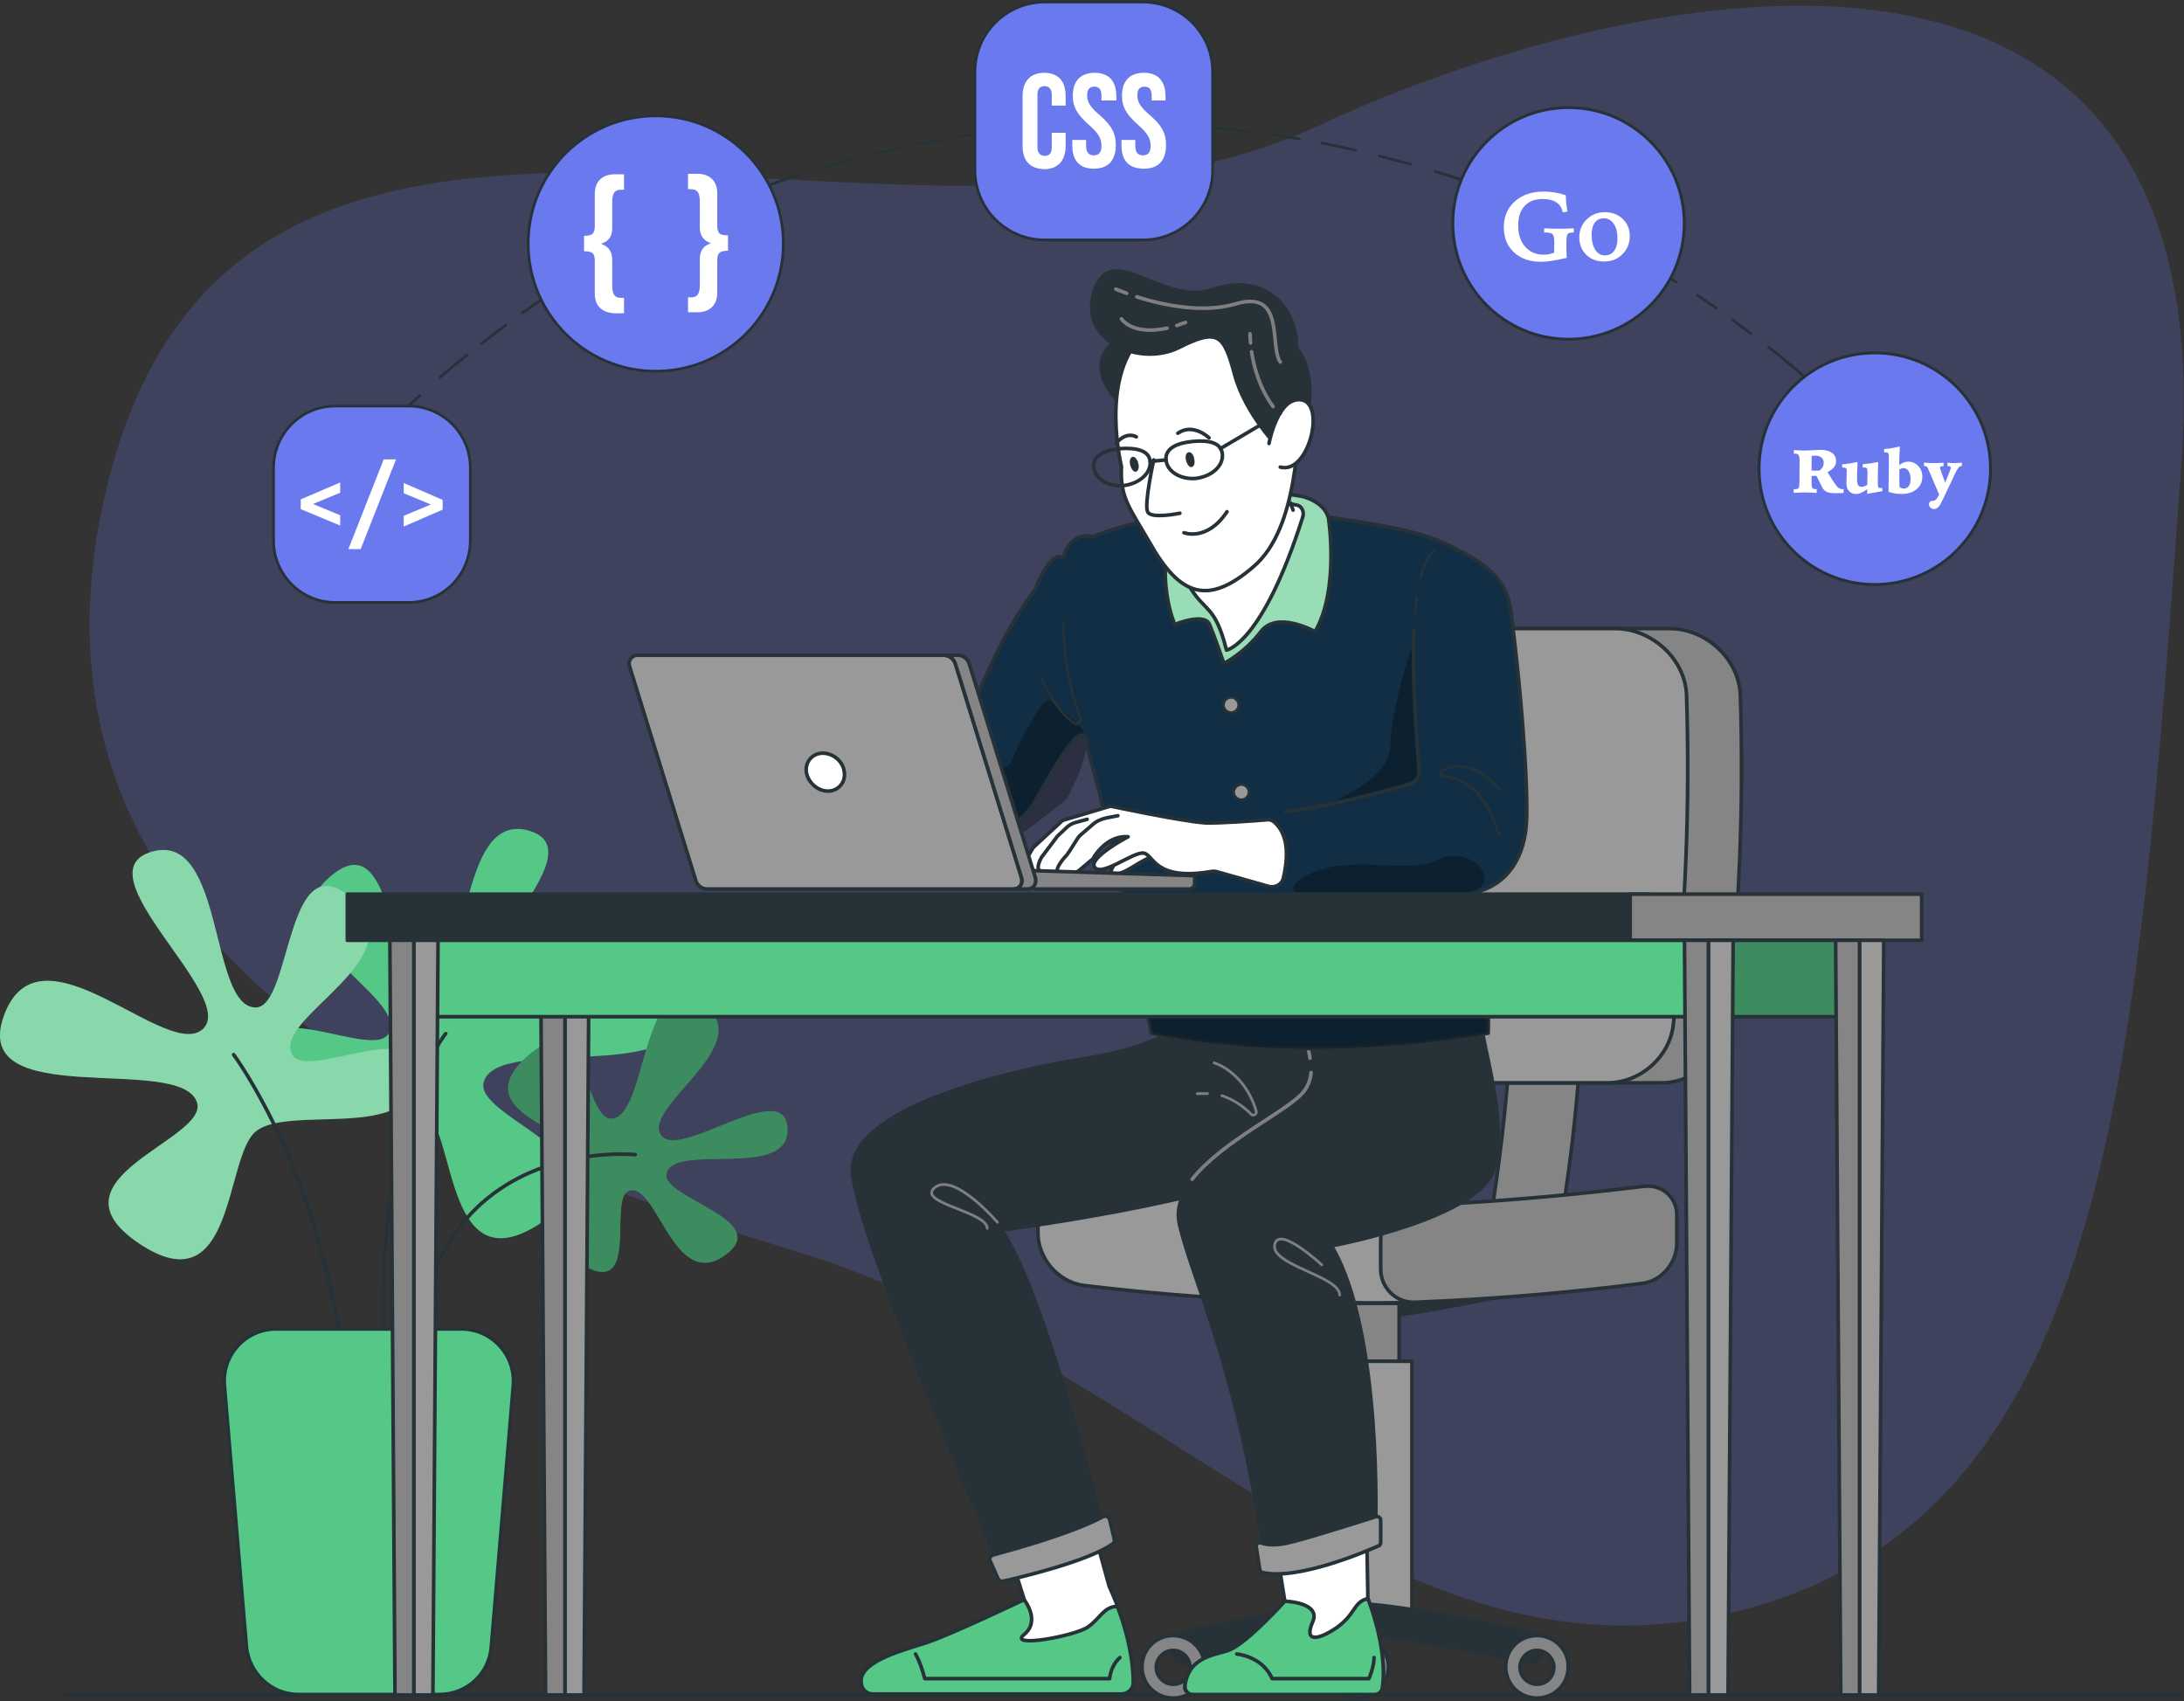 <svg width="606" height="472" viewBox="0 0 606 472" fill="none" xmlns="http://www.w3.org/2000/svg">
<rect x="0" y="0" width="606" height="472" fill="#333333" stroke="none"/>
<g clip-path="url(#clip0_129_11592)">
<path opacity="0.7" d="M221.902 347.527C154.094 326.616 -0.995 277.538 28.573 139.836C62.69 -19.204 250.616 88.624 365.903 34.852C447.499 -3.272 617.799 -43.388 605.289 128.598C593.064 295.889 586.099 416.948 487.16 445.683C388.079 474.418 324.252 379.108 221.902 347.527Z" fill="#6B79EF" fill-opacity="0.31"/>
<path d="M17.343 470.293H605.289" stroke="#263238" stroke-miterlimit="10" stroke-linecap="round" stroke-linejoin="round"/>
<path d="M490.714 96.306C499.811 103.419 508.483 111.243 516.87 119.494" stroke="#263238" stroke-width="0.75" stroke-miterlimit="10" stroke-linecap="round" stroke-linejoin="round"/>
<path d="M480.763 88.767C482.469 90.047 484.175 91.327 485.88 92.608" stroke="#263238" stroke-width="0.75" stroke-miterlimit="10" stroke-linecap="round" stroke-linejoin="round"/>
<path d="M470.954 81.939C472.802 83.076 474.508 84.357 476.214 85.495" stroke="#263238" stroke-width="0.75" stroke-miterlimit="10" stroke-linecap="round" stroke-linejoin="round"/>
<path d="M398.172 47.513C421.485 54.768 443.945 65.01 465.126 78.24" stroke="#263238" stroke-width="0.75" stroke-miterlimit="10" stroke-linecap="round" stroke-linejoin="round"/>
<path d="M382.677 43.245C385.52 43.957 388.363 44.81 391.348 45.521" stroke="#263238" stroke-width="0.75" stroke-miterlimit="10" stroke-linecap="round" stroke-linejoin="round"/>
<path d="M366.756 39.689C369.883 40.258 373.011 40.969 376.138 41.681" stroke="#263238" stroke-width="0.75" stroke-miterlimit="10" stroke-linecap="round" stroke-linejoin="round"/>
<path d="M352.398 37.271C355.099 37.697 357.8 38.124 360.501 38.551" stroke="#263238" stroke-width="0.75" stroke-miterlimit="10" stroke-linecap="round" stroke-linejoin="round"/>
<path d="M266.68 37.84C292.978 33.714 319.845 33.288 346.286 36.417" stroke="#263238" stroke-width="0.75" stroke-miterlimit="10" stroke-linecap="round" stroke-linejoin="round"/>
<path d="M255.023 39.974C257.44 39.547 259.856 38.978 262.273 38.693" stroke="#263238" stroke-width="0.75" stroke-miterlimit="10" stroke-linecap="round" stroke-linejoin="round"/>
<path d="M243.651 42.392C246.068 41.823 248.484 41.254 250.901 40.685" stroke="#263238" stroke-width="0.75" stroke-miterlimit="10" stroke-linecap="round" stroke-linejoin="round"/>
<path d="M229.578 46.09C231.994 45.379 234.553 44.668 236.97 43.957" stroke="#263238" stroke-width="0.75" stroke-miterlimit="10" stroke-linecap="round" stroke-linejoin="round"/>
<path d="M144.996 86.775C168.878 69.989 194.892 57.186 221.759 48.509" stroke="#263238" stroke-width="0.75" stroke-miterlimit="10" stroke-linecap="round" stroke-linejoin="round"/>
<path d="M133.624 95.31C135.899 93.603 138.031 91.896 140.305 90.189" stroke="#263238" stroke-width="0.75" stroke-miterlimit="10" stroke-linecap="round" stroke-linejoin="round"/>
<path d="M122.11 104.699C124.526 102.565 126.943 100.574 129.502 98.582" stroke="#263238" stroke-width="0.75" stroke-miterlimit="10" stroke-linecap="round" stroke-linejoin="round"/>
<path d="M106.189 119.494C109.458 116.222 112.87 112.95 116.424 109.82" stroke="#263238" stroke-width="0.75" stroke-miterlimit="10" stroke-linecap="round" stroke-linejoin="round"/>
<path d="M181.956 102.992C201.505 102.992 217.353 87.133 217.353 67.571C217.353 48.008 201.505 32.15 181.956 32.15C162.408 32.15 146.56 48.008 146.56 67.571C146.56 87.133 162.408 102.992 181.956 102.992Z" fill="#6B79EF"/>
<path d="M181.956 102.992C201.505 102.992 217.353 87.133 217.353 67.571C217.353 48.008 201.505 32.15 181.956 32.15C162.408 32.15 146.56 48.008 146.56 67.571C146.56 87.133 162.408 102.992 181.956 102.992Z" stroke="#263238" stroke-width="0.75" stroke-miterlimit="10" stroke-linecap="round" stroke-linejoin="round"/>
<path d="M165.04 81.512V72.55C165.04 70.274 164.472 69.705 162.055 69.705V65.437C164.472 65.437 165.04 64.726 165.04 62.592V53.772C165.04 50.074 167.457 48.367 170.442 48.367H173.143V52.634H172.432C170.726 52.634 169.873 53.345 169.873 56.048V63.303C169.873 65.01 169.305 66.859 166.888 67.571V67.713C169.163 68.424 169.873 70.274 169.873 71.981V79.236C169.873 81.939 170.726 82.65 172.432 82.65H173.143V86.917H170.442C167.315 86.775 165.04 85.068 165.04 81.512Z" fill="white"/>
<path d="M190.912 82.507H191.623C193.329 82.507 194.182 81.796 194.182 79.093V71.838C194.182 70.131 194.75 68.282 197.167 67.571V67.429C194.892 66.717 194.182 64.868 194.182 63.161V55.906C194.182 53.203 193.329 52.492 191.623 52.492H190.912V48.224H193.613C196.598 48.224 199.015 49.931 199.015 53.63V62.45C199.015 64.726 199.583 65.295 202 65.295V69.562C199.583 69.562 199.015 70.274 199.015 72.407V81.227C199.015 84.926 196.598 86.633 193.613 86.633H190.912V82.507Z" fill="white"/>
<path d="M113.438 167.149H92.968C83.586 167.149 75.91 159.467 75.91 150.078V129.736C75.91 120.347 83.586 112.665 92.968 112.665H113.438C122.821 112.665 130.497 120.347 130.497 129.736V150.221C130.355 159.609 122.821 167.149 113.438 167.149Z" fill="#6B79EF" stroke="#263238" stroke-width="0.75" stroke-miterlimit="10" stroke-linecap="round" stroke-linejoin="round"/>
<path d="M83.444 141.259V138.556L94.39 133.861V136.706L86.856 139.836L94.39 142.966V145.811L83.444 141.259Z" fill="white"/>
<path d="M106.473 127.46H109.885L100.076 152.354H96.664L106.473 127.46Z" fill="white"/>
<path d="M112.017 143.108L119.551 139.978L112.017 136.849V134.004L122.821 138.698V141.401L112.017 146.095V143.108Z" fill="white"/>
<path d="M435.227 94.118C452.962 94.118 467.339 79.731 467.339 61.983C467.339 44.236 452.962 29.848 435.227 29.848C417.492 29.848 403.115 44.236 403.115 61.983C403.115 79.731 417.492 94.118 435.227 94.118Z" fill="#6B79EF"/>
<path d="M435.227 94.118C452.962 94.118 467.339 79.731 467.339 61.983C467.339 44.236 452.962 29.848 435.227 29.848C417.492 29.848 403.115 44.236 403.115 61.983C403.115 79.731 417.492 94.118 435.227 94.118Z" stroke="#263238" stroke-width="0.799" stroke-miterlimit="10" stroke-linecap="round" stroke-linejoin="round"/>
<path d="M434.475 54.183C434.483 54.946 434.527 55.705 434.605 56.459C434.683 57.205 434.791 57.947 434.93 58.684L433.616 58.944C433.391 57.712 432.81 56.785 431.873 56.16C430.945 55.527 429.679 55.211 428.075 55.211C425.916 55.211 424.238 55.852 423.041 57.136C421.853 58.419 421.259 60.223 421.259 62.547C421.259 65.018 421.905 66.991 423.197 68.465C424.498 69.931 426.224 70.663 428.374 70.663C428.86 70.663 429.337 70.62 429.805 70.533C430.282 70.438 430.754 70.295 431.223 70.104C431.231 69.714 431.24 69.202 431.249 68.569C431.266 67.927 431.275 67.524 431.275 67.359C431.275 66.094 431.123 65.304 430.82 64.992C430.516 64.671 429.853 64.511 428.829 64.511H428.452V63.353C429.354 63.397 430.117 63.427 430.741 63.444C431.366 63.462 431.934 63.47 432.445 63.47C433 63.47 433.607 63.462 434.266 63.444C434.925 63.427 435.732 63.397 436.686 63.353V64.511H436.309C435.624 64.511 435.173 64.667 434.956 64.979C434.739 65.291 434.631 66.159 434.631 67.581V68.855C434.631 69.332 434.639 69.792 434.657 70.234C434.674 70.676 434.7 71.114 434.735 71.548C432.688 71.999 431.179 72.294 430.208 72.432C429.237 72.571 428.357 72.64 427.568 72.64C424.463 72.64 421.97 71.765 420.089 70.013C418.207 68.261 417.266 65.942 417.266 63.054C417.266 60.097 418.285 57.708 420.323 55.887C422.369 54.057 425.044 53.143 428.348 53.143C429.371 53.143 430.395 53.229 431.418 53.403C432.45 53.576 433.469 53.836 434.475 54.183ZM444.997 60.57C443.931 60.57 443.103 60.969 442.513 61.766C441.932 62.556 441.642 63.674 441.642 65.122C441.642 66.883 441.975 68.279 442.643 69.311C443.311 70.343 444.208 70.859 445.336 70.859C446.411 70.859 447.256 70.442 447.872 69.61C448.496 68.777 448.809 67.637 448.809 66.189C448.809 64.463 448.462 63.097 447.768 62.092C447.083 61.077 446.159 60.57 444.997 60.57ZM445.258 58.866C447.295 58.866 448.965 59.494 450.265 60.752C451.566 62.001 452.216 63.583 452.216 65.499C452.216 67.511 451.536 69.194 450.174 70.546C448.822 71.89 447.131 72.562 445.101 72.562C443.072 72.562 441.416 71.929 440.133 70.663C438.849 69.397 438.208 67.776 438.208 65.799C438.208 63.856 438.893 62.217 440.263 60.882C441.642 59.538 443.306 58.866 445.258 58.866Z" fill="white"/>
<path d="M317.144 66.575H289.851C279.189 66.575 270.518 57.898 270.518 47.228V19.916C270.518 9.247 279.189 0.569 289.851 0.569H317.144C327.806 0.569 336.477 9.247 336.477 19.916V47.228C336.477 57.898 327.806 66.575 317.144 66.575Z" fill="#6B79EF" stroke="#263238" stroke-width="0.75" stroke-miterlimit="10" stroke-linecap="round" stroke-linejoin="round"/>
<path d="M283.738 40.542V26.602C283.738 22.619 285.871 20.2 289.709 20.2C293.689 20.2 295.679 22.619 295.679 26.602V29.304H291.841V26.317C291.841 24.61 290.988 23.899 289.851 23.899C288.571 23.899 287.861 24.61 287.861 26.317V40.827C287.861 42.534 288.714 43.245 289.851 43.245C291.13 43.245 291.841 42.534 291.841 40.827V36.844H295.679V40.542C295.679 44.526 293.547 46.944 289.709 46.944C285.728 46.802 283.738 44.526 283.738 40.542Z" fill="white"/>
<path d="M297.527 40.258V38.836H301.365V40.542C301.365 42.392 302.218 43.103 303.498 43.103C304.777 43.103 305.63 42.392 305.63 40.542C305.63 38.409 304.777 36.986 302.218 34.71C298.807 31.723 297.669 29.589 297.669 26.602C297.669 22.476 299.802 20.2 303.782 20.2C307.762 20.2 309.752 22.619 309.752 26.744V27.882H305.63V26.602C305.63 24.752 304.919 24.041 303.64 24.041C302.36 24.041 301.65 24.752 301.65 26.459C301.65 28.309 302.503 29.731 305.203 32.007C308.615 34.995 309.61 37.128 309.61 40.258C309.61 44.526 307.478 46.802 303.498 46.802C299.517 46.802 297.527 44.526 297.527 40.258Z" fill="white"/>
<path d="M311.174 40.258V38.836H315.012V40.542C315.012 42.392 315.865 43.103 317.144 43.103C318.424 43.103 319.277 42.392 319.277 40.542C319.277 38.409 318.424 36.986 315.865 34.71C312.453 31.723 311.316 29.589 311.316 26.602C311.316 22.476 313.448 20.2 317.429 20.2C321.409 20.2 323.399 22.619 323.399 26.744V27.882H319.561V26.602C319.561 24.752 318.85 24.041 317.571 24.041C316.291 24.041 315.581 24.752 315.581 26.459C315.581 28.309 316.434 29.731 319.134 32.007C322.546 34.995 323.541 37.128 323.541 40.258C323.541 44.526 321.409 46.802 317.429 46.802C313.164 46.802 311.174 44.526 311.174 40.258Z" fill="white"/>
<path d="M520.203 162.178C537.938 162.178 552.315 147.79 552.315 130.043C552.315 112.295 537.938 97.908 520.203 97.908C502.468 97.908 488.091 112.295 488.091 130.043C488.091 147.79 502.468 162.178 520.203 162.178Z" fill="#6B79EF"/>
<path d="M520.203 162.178C537.938 162.178 552.315 147.79 552.315 130.043C552.315 112.295 537.938 97.908 520.203 97.908C502.468 97.908 488.091 112.295 488.091 130.043C488.091 147.79 502.468 162.178 520.203 162.178Z" stroke="#263238" stroke-width="0.799" stroke-miterlimit="10" stroke-linecap="round" stroke-linejoin="round"/>
<path d="M502.667 130.563H502.726C503.186 130.585 503.525 130.596 503.741 130.596C503.913 130.596 504.097 130.593 504.291 130.588C504.485 130.577 504.69 130.56 504.907 130.538C505.295 130.227 505.578 129.902 505.756 129.564C505.939 129.22 506.031 128.828 506.031 128.39C506.031 127.785 505.814 127.305 505.381 126.95C504.954 126.595 504.363 126.417 503.608 126.417C503.525 126.417 503.4 126.423 503.234 126.434C503.067 126.445 502.887 126.462 502.692 126.484C502.681 126.8 502.673 127.103 502.667 127.391C502.667 127.68 502.667 127.957 502.667 128.224V130.563ZM497.689 135.724H497.997C498.314 135.724 498.555 135.694 498.722 135.633C498.894 135.571 499.016 135.472 499.088 135.333C499.171 135.177 499.229 134.939 499.263 134.617C499.296 134.295 499.313 133.732 499.313 132.927V131.395V130.221C499.313 129.9 499.318 129.494 499.329 129.006C499.34 128.512 499.346 128.176 499.346 127.999C499.346 127.139 499.26 126.57 499.088 126.292C498.916 126.009 498.599 125.868 498.139 125.868C498.033 125.868 497.953 125.87 497.897 125.876C497.847 125.876 497.798 125.879 497.748 125.884V124.869C498.258 124.913 498.752 124.946 499.229 124.969C499.707 124.991 500.173 125.002 500.628 125.002C501.316 125.002 502.14 124.971 503.1 124.91C504.06 124.844 504.679 124.81 504.957 124.81C506.411 124.81 507.524 125.082 508.295 125.626C509.072 126.17 509.46 126.95 509.46 127.966C509.46 128.587 509.266 129.142 508.878 129.63C508.495 130.113 507.898 130.56 507.088 130.971L508.436 133.152C509.064 134.173 509.571 134.858 509.96 135.208C510.348 135.552 510.759 135.724 511.192 135.724C511.231 135.724 511.272 135.724 511.317 135.724C511.361 135.719 511.433 135.707 511.533 135.691V136.781C511.428 136.787 511.278 136.792 511.084 136.798C510.235 136.831 509.652 136.848 509.336 136.848C508.242 136.848 507.421 136.723 506.871 136.473C506.322 136.218 505.889 135.782 505.573 135.166C505.417 134.872 505.168 134.359 504.824 133.626C504.479 132.894 504.199 132.355 503.983 132.011C503.794 132.028 503.614 132.042 503.442 132.053C503.27 132.058 503.109 132.061 502.959 132.061H502.667V133.934C502.667 134.722 502.748 135.219 502.909 135.424C503.075 135.624 503.389 135.724 503.85 135.724H504.083V136.765C503.217 136.715 502.551 136.681 502.085 136.665C501.624 136.643 501.269 136.631 501.019 136.631C500.681 136.631 500.278 136.64 499.812 136.656C499.351 136.668 498.644 136.698 497.689 136.748V135.724ZM515.413 128.19C515.368 129.228 515.335 130.13 515.313 130.896C515.29 131.656 515.279 132.322 515.279 132.894C515.279 133.71 515.376 134.278 515.571 134.6C515.765 134.917 516.092 135.075 516.553 135.075C516.764 135.075 516.991 135.036 517.236 134.958C517.485 134.875 517.777 134.742 518.11 134.559C518.137 133.565 518.154 132.808 518.16 132.286C518.171 131.764 518.176 131.279 518.176 130.829C518.176 130.391 518.112 130.094 517.985 129.938C517.857 129.783 517.613 129.705 517.252 129.705C517.158 129.705 517.083 129.708 517.027 129.714C516.972 129.714 516.919 129.716 516.869 129.722L516.828 128.806C517.555 128.734 518.279 128.648 519 128.548C519.722 128.443 520.435 128.323 521.14 128.19C521.107 129.472 521.082 130.571 521.065 131.487C521.048 132.397 521.04 133.116 521.04 133.643V133.968C521.04 134.606 521.087 135.008 521.181 135.175C521.276 135.336 521.451 135.416 521.706 135.416C521.761 135.416 521.831 135.411 521.914 135.399C522.003 135.383 522.108 135.361 522.23 135.333L522.322 136.274L518.076 137.023L518.126 135.741C517.327 136.262 516.708 136.615 516.27 136.798C515.837 136.981 515.437 137.073 515.071 137.073C514.605 137.073 514.175 136.978 513.781 136.79C513.392 136.601 513.079 136.337 512.84 135.999C512.663 135.738 512.532 135.455 512.449 135.15C512.371 134.839 512.332 134.45 512.332 133.984C512.332 133.907 512.335 133.787 512.341 133.626C512.346 133.465 512.349 133.34 512.349 133.252L512.399 131.803C512.405 131.404 512.416 131.04 512.432 130.713C512.432 130.679 512.432 130.663 512.432 130.663C512.432 130.313 512.366 130.069 512.232 129.93C512.099 129.791 511.863 129.722 511.525 129.722C511.431 129.722 511.361 129.725 511.317 129.73C511.272 129.73 511.225 129.733 511.175 129.739L511.134 128.84C511.811 128.773 512.504 128.687 513.215 128.582C513.931 128.471 514.663 128.34 515.413 128.19ZM527.125 135.183C527.342 135.311 527.544 135.405 527.733 135.466C527.922 135.527 528.105 135.558 528.282 135.558C528.848 135.558 529.295 135.333 529.623 134.883C529.956 134.428 530.122 133.804 530.122 133.01C530.122 132.033 529.945 131.268 529.589 130.713C529.24 130.158 528.757 129.88 528.141 129.88C527.974 129.88 527.8 129.913 527.616 129.98C527.439 130.041 527.245 130.138 527.034 130.271C527.034 130.388 527.031 130.563 527.025 130.796C527.009 131.59 527 132.125 527 132.403C527 133.202 527.009 133.829 527.025 134.284C527.048 134.733 527.081 135.033 527.125 135.183ZM527.159 123.861C527.098 124.921 527.053 125.87 527.025 126.708C526.998 127.547 526.984 128.329 526.984 129.056C527.428 128.712 527.844 128.465 528.232 128.315C528.626 128.165 529.04 128.09 529.473 128.09C530.583 128.09 531.512 128.49 532.262 129.289C533.016 130.088 533.394 131.079 533.394 132.261C533.394 133.687 532.867 134.844 531.812 135.732C530.763 136.615 529.381 137.056 527.666 137.056C526.978 137.056 526.332 137.006 525.727 136.906C525.122 136.806 524.553 136.656 524.02 136.457C524.053 134.52 524.081 131.795 524.103 128.282V127.949V126.367C524.103 126.084 524.034 125.87 523.895 125.726C523.762 125.582 523.56 125.51 523.288 125.51H522.821L522.788 124.594C523.482 124.544 524.189 124.458 524.911 124.336C525.638 124.214 526.387 124.056 527.159 123.861ZM533.86 128.373C534.654 128.423 535.233 128.457 535.6 128.473C535.972 128.49 536.282 128.498 536.532 128.498C536.904 128.498 537.323 128.487 537.789 128.465C538.261 128.443 538.758 128.415 539.279 128.382V129.331H539.096C538.813 129.331 538.611 129.375 538.488 129.464C538.366 129.547 538.305 129.686 538.305 129.88C538.305 130.008 538.536 130.685 538.996 131.911C539.301 132.722 539.548 133.385 539.737 133.901C540.42 132.242 540.847 131.182 541.019 130.721C541.191 130.255 541.277 129.958 541.277 129.83C541.277 129.642 541.224 129.508 541.119 129.431C541.019 129.353 540.85 129.314 540.611 129.314C540.556 129.314 540.511 129.317 540.478 129.322C540.45 129.322 540.42 129.325 540.386 129.331V128.373C540.897 128.423 541.297 128.457 541.585 128.473C541.874 128.49 542.129 128.498 542.351 128.498C542.59 128.498 543.02 128.473 543.641 128.423C543.952 128.401 544.191 128.385 544.357 128.373V129.331C544.33 129.331 544.285 129.328 544.224 129.322C544.163 129.317 544.124 129.314 544.108 129.314C543.636 129.314 543.025 130.147 542.276 131.811C541.993 132.444 541.763 132.946 541.585 133.318C541.291 133.934 540.897 134.764 540.403 135.807C539.215 138.321 538.516 139.742 538.305 140.07C538.05 140.475 537.786 140.769 537.514 140.952C537.248 141.141 536.957 141.235 536.64 141.235C536.246 141.235 535.916 141.11 535.65 140.86C535.389 140.616 535.258 140.308 535.258 139.936C535.258 139.614 535.358 139.365 535.558 139.187C535.763 139.015 536.055 138.929 536.432 138.929C536.959 138.929 537.453 138.449 537.914 137.489C537.975 137.367 538.022 137.272 538.056 137.206C537.007 134.736 536.024 132.439 535.109 130.313L534.967 129.98C534.856 129.719 534.737 129.544 534.609 129.456C534.487 129.361 534.315 129.314 534.093 129.314C534.032 129.314 533.985 129.317 533.951 129.322C533.918 129.322 533.888 129.325 533.86 129.331V128.373Z" fill="white"/>
<path d="M117.987 308.123C126.659 315.236 123.673 357.058 150.398 339.134C176.981 321.21 131.634 310.541 134.193 300.299C137.889 286.074 197.878 303.144 187.785 275.831C177.692 248.518 141.869 289.63 132.345 279.388C123.673 269.999 166.888 236.142 146.702 230.452C126.517 224.762 130.923 273.697 117.987 273.697C107.894 273.697 109.742 226.896 91.263 243.539C72.782 260.041 113.296 276.4 107.894 286.643C103.914 294.467 71.93 275.12 73.351 293.186C74.773 311.11 108.89 300.726 117.987 308.123Z" fill="#55C787"/>
<path d="M123.673 286.785C123.673 286.785 104.198 310.399 106.473 374.414" stroke="#263238" stroke-miterlimit="10" stroke-linecap="round" stroke-linejoin="round"/>
<path d="M161.628 320.072C158.217 313.102 129.644 308.407 145.992 293.329C162.339 278.25 162.197 310.541 169.589 310.399C179.824 310.257 177.834 267.154 194.608 278.25C211.382 289.345 177.976 306.985 183.378 314.951C188.353 322.206 217.921 298.592 218.49 313.102C219.201 327.612 186.932 316.8 184.942 325.62C183.378 332.448 215.078 338.565 201.005 348.381C186.932 358.196 182.383 328.323 174.707 330.315C168.878 331.737 176.697 356.347 164.898 352.506C153.099 348.665 165.182 327.47 161.628 320.072Z" fill="#55C787"/>
<path opacity="0.3" d="M161.628 320.072C158.217 313.102 129.644 308.407 145.992 293.329C162.339 278.25 162.197 310.541 169.589 310.399C179.824 310.257 177.834 267.154 194.608 278.25C211.382 289.345 177.976 306.985 183.378 314.951C188.353 322.206 217.921 298.592 218.49 313.102C219.201 327.612 186.932 316.8 184.942 325.62C183.378 332.448 215.078 338.565 201.005 348.381C186.932 358.196 182.383 328.323 174.707 330.315C168.878 331.737 176.697 356.347 164.898 352.506C153.099 348.665 165.182 327.47 161.628 320.072Z" fill="black"/>
<path d="M176.27 320.357C176.27 320.357 120.973 314.667 115.571 374.271" stroke="#263238" stroke-miterlimit="10" stroke-linecap="round" stroke-linejoin="round"/>
<path d="M70.935 313.955C62.263 321.068 65.248 362.891 38.524 344.967C11.941 327.043 57.288 316.374 54.729 306.131C51.033 291.906 -8.956 308.976 1.137 281.664C11.23 254.351 47.053 295.462 56.577 285.22C65.248 275.831 22.034 241.975 42.22 236.285C62.405 230.594 57.999 279.53 70.935 279.53C81.027 279.53 79.179 232.728 97.659 249.372C116.139 265.873 75.626 282.233 81.027 292.475C85.008 300.299 116.992 280.952 115.571 299.019C114.007 316.8 79.89 306.416 70.935 313.955Z" fill="#55C787"/>
<path opacity="0.3" d="M70.935 313.955C62.263 321.068 65.248 362.891 38.524 344.967C11.941 327.043 57.288 316.374 54.729 306.131C51.033 291.906 -8.956 308.976 1.137 281.664C11.23 254.351 47.053 295.462 56.577 285.22C65.248 275.831 22.034 241.975 42.22 236.285C62.405 230.594 57.999 279.53 70.935 279.53C81.027 279.53 79.179 232.728 97.659 249.372C116.139 265.873 75.626 282.233 81.027 292.475C85.008 300.299 116.992 280.952 115.571 299.019C114.007 316.8 79.89 306.416 70.935 313.955Z" fill="white"/>
<path d="M64.822 292.617C64.822 292.617 89.983 326.189 95.811 382.38" stroke="#263238" stroke-miterlimit="10" stroke-linecap="round" stroke-linejoin="round"/>
<path d="M82.733 470.151H121.968C129.502 470.151 135.757 464.461 136.325 456.921L142.438 384.371C143.148 375.978 136.467 368.723 128.08 368.723H76.621C68.091 368.723 61.552 375.978 62.263 384.371L68.376 456.921C69.087 464.318 75.341 470.151 82.733 470.151Z" fill="#55C787" stroke="#263238" stroke-miterlimit="10" stroke-linecap="round" stroke-linejoin="round"/>
<path d="M376.564 365.878C363.486 365.878 325.531 357.343 325.531 357.343H427.455C427.598 357.343 389.643 365.878 376.564 365.878Z" fill="#263238" stroke="#263238" stroke-miterlimit="10" stroke-linecap="round" stroke-linejoin="round"/>
<path d="M388.221 361.611H364.908V377.685H388.221V361.611Z" fill="#858585" stroke="#263238" stroke-miterlimit="10" stroke-linecap="round" stroke-linejoin="round"/>
<path d="M391.775 377.685H361.496V446.679H391.775V377.685Z" fill="#999999" stroke="#263238" stroke-miterlimit="10" stroke-linecap="round" stroke-linejoin="round"/>
<path d="M433.426 336.858C425.607 336.858 421.627 336.858 413.809 336.858C415.941 323.344 417.647 309.403 418.642 295.747C426.46 295.747 430.441 295.747 438.259 295.747C437.264 309.545 435.7 323.344 433.426 336.858Z" fill="#858585" stroke="#263238" stroke-miterlimit="10" stroke-linecap="round" stroke-linejoin="round"/>
<path d="M463.278 174.404C434.989 174.404 406.701 174.404 378.412 174.404C368.462 174.404 361.923 182.797 363.913 192.755C369.315 223.339 372.584 253.497 373.579 284.509C373.721 293.471 380.545 300.441 389.643 300.441C413.382 300.441 437.264 300.441 461.004 300.441C469.959 300.441 478.062 293.471 479.199 284.509C482.611 253.782 483.89 223.624 482.895 192.755C482.469 182.797 473.371 174.404 463.278 174.404Z" fill="#858585" stroke="#263238" stroke-miterlimit="10" stroke-linecap="round" stroke-linejoin="round"/>
<path d="M467.969 192.755C468.964 223.624 467.685 253.924 464.273 284.509C463.136 293.471 455.033 300.441 446.077 300.441C427.313 300.441 408.549 300.441 389.643 300.441C380.687 300.441 373.863 293.471 373.579 284.509C372.584 253.497 369.315 223.197 363.913 192.755C361.923 182.797 368.462 174.404 378.412 174.404C401.726 174.404 424.897 174.404 448.21 174.404C458.303 174.404 467.543 182.797 467.969 192.755Z" fill="#999999" stroke="#263238" stroke-miterlimit="10" stroke-linecap="round" stroke-linejoin="round"/>
<path d="M427.598 458.913C427.598 460.477 426.176 461.758 424.47 461.331C415.23 459.339 387.368 453.507 376.564 453.507C365.761 453.507 337.899 459.339 328.659 461.331C327.095 461.615 325.531 460.477 325.531 458.913C325.531 455.783 327.664 453.08 330.791 452.369C341.595 450.093 366.472 444.972 376.564 444.972C386.657 444.972 411.392 450.093 422.338 452.369C425.323 453.08 427.598 455.783 427.598 458.913Z" fill="#263238" stroke="#263238" stroke-miterlimit="10" stroke-linecap="round" stroke-linejoin="round"/>
<path d="M325.531 453.791C320.698 453.791 316.86 457.632 316.86 462.469C316.86 467.306 320.698 471.146 325.531 471.146C330.365 471.146 334.203 467.306 334.203 462.469C334.345 457.775 330.365 453.791 325.531 453.791ZM325.531 467.306C322.973 467.306 320.84 465.172 320.84 462.611C320.84 460.051 322.973 457.917 325.531 457.917C328.09 457.917 330.222 460.051 330.222 462.611C330.365 465.172 328.232 467.306 325.531 467.306Z" fill="#858585" stroke="#263238" stroke-miterlimit="10" stroke-linecap="round" stroke-linejoin="round"/>
<path d="M376.564 453.791C371.731 453.791 367.893 457.632 367.893 462.469C367.893 467.306 371.731 471.146 376.564 471.146C381.398 471.146 385.236 467.306 385.236 462.469C385.236 457.775 381.398 453.791 376.564 453.791ZM376.564 467.306C374.006 467.306 371.873 465.172 371.873 462.611C371.873 460.051 374.006 457.917 376.564 457.917C379.123 457.917 381.256 460.051 381.256 462.611C381.256 465.172 379.123 467.306 376.564 467.306Z" fill="#858585" stroke="#263238" stroke-miterlimit="10" stroke-linecap="round" stroke-linejoin="round"/>
<path d="M426.46 453.791C421.627 453.791 417.789 457.632 417.789 462.469C417.789 467.306 421.627 471.146 426.46 471.146C431.294 471.146 435.132 467.306 435.132 462.469C435.274 457.775 431.294 453.791 426.46 453.791ZM426.46 467.306C423.902 467.306 421.769 465.172 421.769 462.611C421.769 460.051 423.902 457.917 426.46 457.917C429.019 457.917 431.151 460.051 431.151 462.611C431.151 465.172 429.161 467.306 426.46 467.306Z" fill="#858585" stroke="#263238" stroke-miterlimit="10" stroke-linecap="round" stroke-linejoin="round"/>
<path d="M402.436 334.156C368.177 335.151 334.629 333.729 300.512 329.603C293.547 328.608 288.003 333.444 288.003 340.415C288.003 341.126 288.003 341.411 288.003 342.122C288.003 349.092 293.547 355.636 300.512 356.632C334.629 360.757 368.035 362.18 402.436 361.184C402.436 350.373 402.436 344.967 402.436 334.156Z" fill="#999999" stroke="#263238" stroke-miterlimit="10" stroke-linecap="round" stroke-linejoin="round"/>
<path d="M455.886 356.063C434.705 358.766 413.809 360.473 392.486 361.326C387.368 361.468 383.103 357.343 383.103 352.08C383.103 348.808 383.103 347.243 383.103 343.971C383.103 338.85 387.368 334.582 392.486 334.44C413.809 333.587 434.705 331.737 455.886 329.177C461.004 328.465 465.268 332.022 465.268 337.143C465.268 340.415 465.268 341.98 465.268 345.251C465.126 350.515 461.004 355.351 455.886 356.063Z" fill="#858585" stroke="#263238" stroke-miterlimit="10" stroke-linecap="round" stroke-linejoin="round"/>
<path d="M314.443 466.737C314.443 462.042 313.448 452.511 307.762 440.135L300.512 413.818L277.768 423.491L284.165 443.691C284.165 443.691 264.547 453.08 257.44 455.499C252.607 457.206 238.249 460.477 238.96 466.594C238.96 468.444 240.381 469.866 242.229 469.866H311.174C313.022 470.151 314.443 468.586 314.443 466.737Z" fill="white" stroke="#263238" stroke-miterlimit="10" stroke-linecap="round" stroke-linejoin="round"/>
<path d="M301.934 451.373C298.38 453.934 279.474 457.348 284.165 453.507C288.856 449.666 284.165 443.834 284.165 443.834C284.165 443.834 264.547 453.222 257.44 455.641C252.607 457.348 238.249 460.62 238.96 466.737C238.96 468.586 240.381 470.008 242.229 470.008H311.174C313.022 470.008 314.585 468.444 314.443 466.737C314.443 462.754 313.733 455.356 310.037 445.683C306.198 445.825 305.488 448.813 301.934 451.373Z" fill="#55C787" stroke="#263238" stroke-miterlimit="10" stroke-linecap="round" stroke-linejoin="round"/>
<path d="M330.933 470.151H381.398C382.393 470.151 383.388 469.439 383.53 468.444C384.241 464.461 384.099 455.498 379.55 443.549L379.123 419.366L353.251 423.776L356.521 444.403C356.521 444.403 346.144 455.925 341.168 457.917C337.757 459.339 329.796 459.482 328.801 467.875C328.517 469.013 329.654 470.151 330.933 470.151Z" fill="white" stroke="#263238" stroke-miterlimit="10" stroke-linecap="round" stroke-linejoin="round"/>
<path d="M371.02 451.515C365.619 455.214 361.78 455.641 364.197 450.093C366.756 444.545 356.521 444.26 356.521 444.26C356.521 444.26 346.143 455.783 341.168 457.775C337.756 459.197 329.796 459.339 328.801 467.732C328.659 469.013 329.654 470.151 330.933 470.151H381.398C382.393 470.151 383.388 469.439 383.53 468.444C384.241 464.461 384.098 455.498 379.55 443.549C375.569 444.403 376.28 447.675 371.02 451.515Z" fill="#55C787" stroke="#263238" stroke-miterlimit="10" stroke-linecap="round" stroke-linejoin="round"/>
<path d="M325.816 285.362C325.816 285.362 320.698 290.626 299.944 293.898C279.189 297.169 235.975 307.696 236.543 324.767C236.97 341.837 276.773 432.88 276.773 432.88C276.773 432.88 296.674 429.039 305.914 423.349C305.914 423.349 289.851 358.339 277.91 341.268C277.91 341.268 331.786 334.582 361.638 322.348C391.49 309.972 373.863 281.948 373.863 281.948L325.816 285.362Z" fill="#263238" stroke="#263238" stroke-miterlimit="10" stroke-linecap="round" stroke-linejoin="round"/>
<path d="M359.79 283.086C359.79 283.086 367.467 295.889 361.78 303.002C356.094 310.115 323.683 323.344 327.237 339.561C330.933 355.636 343.016 378.397 350.977 432.453C350.977 432.453 369.315 429.608 381.682 424.345C381.682 424.345 383.672 369.292 369.457 345.678C369.457 345.678 410.397 338.139 414.519 324.34C418.642 310.541 410.965 289.63 410.823 282.09L359.79 283.086Z" fill="#263238" stroke="#263238" stroke-miterlimit="10" stroke-linecap="round" stroke-linejoin="round"/>
<path d="M335.056 303.429C334.203 303.429 333.208 303.429 332.213 303.429" stroke="#7F7F7F" stroke-width="0.75" stroke-linecap="round" stroke-linejoin="round"/>
<path d="M336.904 294.893C336.904 294.893 345.291 297.312 348.56 308.265C348.844 309.119 347.707 309.83 347.139 309.119C345.433 307.412 342.59 305.136 339.036 303.998" stroke="#7F7F7F" stroke-width="0.75" stroke-linecap="round" stroke-linejoin="round"/>
<path d="M273.93 340.841C273.93 336.147 254.028 333.729 259.43 329.461C264.832 325.194 276.773 339.134 276.773 339.134" stroke="#7F7F7F" stroke-width="0.75" stroke-linecap="round" stroke-linejoin="round"/>
<path d="M371.731 359.335C371.731 354.071 352.683 351.084 353.678 345.394C354.673 339.703 366.756 350.942 366.756 350.942" stroke="#7F7F7F" stroke-width="0.75" stroke-linecap="round" stroke-linejoin="round"/>
<path d="M274.783 433.165L276.915 438.001C277.199 438.57 277.768 438.855 278.336 438.712C282.885 437.717 302.076 433.165 308.757 428.328C309.184 428.043 309.326 427.474 309.184 427.048L307.904 421.642C307.762 420.788 306.767 420.504 306.056 420.788C303.071 422.495 294.542 426.336 275.493 431.457C274.783 431.742 274.356 432.453 274.783 433.165Z" fill="#999999" stroke="#263238" stroke-miterlimit="10" stroke-linecap="round" stroke-linejoin="round"/>
<path d="M348.56 429.181C348.418 428.47 349.129 427.901 349.84 428.043C351.261 428.612 353.536 428.897 356.947 428.186C362.207 427.048 377.275 422.211 381.824 420.788C382.393 420.646 383.103 421.073 383.103 421.784V428.043C383.103 428.47 382.819 428.755 382.535 428.897C378.981 430.462 360.075 438.57 350.266 436.294C349.84 436.152 349.555 435.867 349.555 435.441L348.56 429.181Z" fill="#999999" stroke="#263238" stroke-miterlimit="10" stroke-linecap="round" stroke-linejoin="round"/>
<path d="M363.771 297.596C363.628 299.588 362.918 301.437 361.638 303.002C357.516 308.123 339.036 316.658 330.791 327.185" stroke="#7F7F7F" stroke-linecap="round" stroke-linejoin="round"/>
<path d="M362.776 290.341C363.06 291.337 363.344 292.475 363.486 293.613" stroke="#7F7F7F" stroke-linecap="round" stroke-linejoin="round"/>
<path d="M254.028 458.913C254.028 458.913 255.45 461.189 256.587 465.741H307.904C307.904 465.741 308.046 462.327 310.747 459.908" stroke="#263238" stroke-miterlimit="10" stroke-linecap="round" stroke-linejoin="round"/>
<path d="M343.158 458.913C343.158 458.913 350.266 459.482 352.967 465.741H379.834C379.834 465.741 381.255 462.611 381.255 459.908" stroke="#263238" stroke-miterlimit="10" stroke-linecap="round" stroke-linejoin="round"/>
<path d="M301.081 204.989C301.792 207.549 302.36 209.967 303.071 212.386C310.179 237.992 319.419 286.643 319.419 286.643C364.908 296.316 412.956 286.643 412.956 286.643C413.24 275.973 411.961 262.033 410.539 247.238C417.931 245.104 423.333 238.276 423.617 226.896C423.901 212.955 421.485 188.06 420.063 176.395C418.784 166.153 419.637 160.036 403.858 152.212C395.897 147.66 382.677 145.384 366.471 143.25C334.487 138.983 311.458 145.384 303.213 148.94C296.674 147.233 294.968 154.915 294.968 154.915C291.414 152.212 287.15 163.735 287.15 163.735C276.631 177.107 268.386 199.725 265.543 207.834C264.974 209.541 263.837 211.105 262.273 212.244C254.739 217.934 259.004 225.046 259.004 225.046L274.356 229.741C274.356 229.741 281.748 231.732 287.434 221.917C291.983 213.808 299.802 200.01 301.081 204.989Z" fill="#122E45"/>
<path opacity="0.3" d="M277.057 223.339C277.057 223.339 276.773 216.227 271.087 214.946C265.4 213.666 272.65 211.532 277.057 212.67C281.464 213.666 280.469 209.825 284.307 203.424C288.145 197.022 289.993 191.901 293.263 195.6C296.532 199.298 299.802 199.867 301.223 204.846C302.645 209.967 295.821 221.917 295.821 221.917L285.16 230.168L279.758 233.155H271.655L268.954 226.184L277.057 223.339Z" fill="black"/>
<path d="M301.081 204.989C301.792 207.549 302.36 209.967 303.071 212.386C310.179 237.992 319.419 286.643 319.419 286.643C364.908 296.316 412.956 286.643 412.956 286.643C413.24 275.973 411.961 262.033 410.539 247.238C417.931 245.104 423.333 238.276 423.617 226.896C423.901 212.955 421.485 188.06 420.063 176.395C418.784 166.153 419.637 160.036 403.858 152.212C395.897 147.66 382.677 145.384 366.471 143.25C334.487 138.983 311.458 145.384 303.213 148.94C296.674 147.233 294.968 154.915 294.968 154.915C291.414 152.212 287.15 163.735 287.15 163.735C276.631 177.107 268.386 199.725 265.543 207.834C264.974 209.541 263.837 211.105 262.273 212.244C254.739 217.934 259.004 225.046 259.004 225.046L274.356 229.741C274.356 229.741 281.748 231.732 287.434 221.917C291.983 213.808 299.802 200.01 301.081 204.989Z" stroke="#263238" stroke-miterlimit="10" stroke-linecap="round" stroke-linejoin="round"/>
<path opacity="0.3" d="M412.956 286.785C413.098 279.103 412.529 269.572 411.676 259.472C413.24 281.095 368.177 287.923 366.756 276.116C365.334 264.309 410.539 247.38 385.947 253.355C364.481 258.476 322.83 253.64 312.595 252.217C316.576 270.71 319.561 286.785 319.561 286.785C364.908 296.316 412.956 286.785 412.956 286.785Z" fill="black"/>
<path opacity="0.3" d="M392.201 177.96C392.201 177.96 385.804 196.738 385.804 206.696C385.804 216.653 367.751 223.339 367.751 223.339C377.417 221.348 386.799 218.787 391.348 217.507C392.912 217.08 394.049 215.515 393.907 213.808C392.912 203.566 392.059 189.91 392.201 177.96Z" fill="black"/>
<path d="M295.111 173.124C295.111 173.124 294.826 186.638 299.802 199.156C300.228 200.294 298.949 201.432 297.954 200.579C295.537 198.872 292.125 195.315 288.998 188.06" stroke="#263238" stroke-width="0.75" stroke-miterlimit="10" stroke-linecap="round" stroke-linejoin="round"/>
<path d="M415.799 231.306C412.103 218.929 405.564 215.8 400.588 215.373C399.735 215.373 399.451 214.235 400.162 213.808C403.147 212.244 408.833 210.963 415.799 218.787" stroke="#263238" stroke-width="0.75" stroke-miterlimit="10" stroke-linecap="round" stroke-linejoin="round"/>
<path d="M343.727 195.6C343.727 196.738 342.732 197.734 341.595 197.734C340.457 197.734 339.462 196.738 339.462 195.6C339.462 194.462 340.457 193.466 341.595 193.466C342.732 193.466 343.727 194.462 343.727 195.6Z" fill="#999999" stroke="#263238" stroke-width="0.75" stroke-miterlimit="10" stroke-linecap="round" stroke-linejoin="round"/>
<path d="M346.57 219.783C346.57 220.921 345.575 221.917 344.438 221.917C343.3 221.917 342.305 220.921 342.305 219.783C342.305 218.645 343.3 217.649 344.438 217.649C345.575 217.649 346.57 218.645 346.57 219.783Z" fill="#999999" stroke="#263238" stroke-width="0.75" stroke-miterlimit="10" stroke-linecap="round" stroke-linejoin="round"/>
<path d="M353.678 278.25C353.678 279.388 352.683 280.383 351.545 280.383C350.408 280.383 349.413 279.388 349.413 278.25C349.413 277.112 350.408 276.116 351.545 276.116C352.683 276.116 353.678 276.969 353.678 278.25Z" fill="#999999" stroke="#263238" stroke-miterlimit="10" stroke-linecap="round" stroke-linejoin="round"/>
<path d="M312.88 235.716C312.88 235.716 305.914 242.401 309.184 242.544C312.453 242.686 316.718 238.134 320.556 237.565C324.394 236.996 318.139 234.72 318.139 234.72L312.88 235.716Z" fill="white" stroke="#263238" stroke-miterlimit="10" stroke-linecap="round" stroke-linejoin="round"/>
<path d="M353.678 228.176C353.109 227.607 352.256 227.322 351.403 227.465C347.992 227.749 338.183 228.461 334.487 228.318C327.948 227.892 308.615 223.766 308.615 223.766C308.189 223.624 307.762 223.766 307.336 223.908L295.395 227.465C294.968 227.607 294.542 227.749 294.258 228.176L287.008 234.862C286.723 235.146 286.581 235.289 286.439 235.573L284.875 238.276C284.307 239.414 284.449 240.837 285.444 241.832L297.385 242.259C298.096 242.259 298.806 241.975 299.375 241.548L302.929 238.561C303.213 238.418 303.355 238.134 303.498 237.849C304.35 236.427 307.762 231.732 313.022 232.159C313.022 232.159 301.65 238.134 303.782 240.694C305.914 243.255 314.585 236.142 317.429 236.711C320.272 237.423 320.414 244.393 335.909 241.832C336.619 241.69 337.33 241.69 338.041 241.975L352.114 245.958C353.82 246.385 355.668 245.389 356.094 243.682C357.089 239.272 358.084 232.159 353.678 228.176Z" fill="white" stroke="#263238" stroke-miterlimit="10" stroke-linecap="round" stroke-linejoin="round"/>
<path d="M310.179 226.327L307.193 226.896C305.772 227.18 304.35 227.749 303.213 228.745L300.086 231.448C299.517 231.875 299.091 232.444 298.664 233.155L296.674 236.285C296.39 236.569 296.248 236.996 295.963 237.28C294.684 238.561 291.414 242.686 294.968 242.117" fill="white"/>
<path d="M310.179 226.327L307.193 226.896C305.772 227.18 304.35 227.749 303.213 228.745L300.086 231.448C299.517 231.875 299.091 232.444 298.664 233.155L296.674 236.285C296.39 236.569 296.248 236.996 295.963 237.28C294.684 238.561 291.414 242.686 294.968 242.117" stroke="#263238" stroke-miterlimit="10" stroke-linecap="round" stroke-linejoin="round"/>
<path d="M301.649 227.322L298.522 228.176C297.527 228.461 296.674 228.887 295.963 229.599L293.547 231.875C293.262 232.159 293.12 232.301 292.978 232.586L288.998 237.849C288.998 237.849 286.866 241.548 288.998 241.69" fill="white"/>
<path d="M301.649 227.322L298.522 228.176C297.527 228.461 296.674 228.887 295.963 229.599L293.547 231.875C293.262 232.159 293.12 232.301 292.978 232.586L288.998 237.849C288.998 237.849 286.866 241.548 288.998 241.69" stroke="#263238" stroke-miterlimit="10" stroke-linecap="round" stroke-linejoin="round"/>
<path d="M392.343 174.831C391.775 187.491 392.912 202.712 393.765 213.808C393.907 215.515 392.912 216.938 391.206 217.507C384.951 219.356 369.457 223.624 356.805 225.189" stroke="#263238" stroke-miterlimit="10" stroke-linecap="round" stroke-linejoin="round"/>
<path d="M393.054 166.011C392.912 167.433 392.77 168.998 392.628 170.563" stroke="#263238" stroke-width="0.75" stroke-miterlimit="10" stroke-linecap="round" stroke-linejoin="round"/>
<path d="M397.887 152.781C396.324 154.204 395.044 156.764 394.191 160.178" stroke="#263238" stroke-width="0.75" stroke-miterlimit="10" stroke-linecap="round" stroke-linejoin="round"/>
<path d="M326.669 144.246C326.669 144.246 327.522 141.401 332.355 139.836C337.188 138.271 353.82 135.711 362.349 139.836C370.878 143.961 354.531 166.58 354.531 166.58L346.854 177.107L340.031 182.228L337.046 173.266L333.065 169.14C333.065 169.14 324.678 162.17 325.389 155.342C326.1 148.514 326.669 144.246 326.669 144.246Z" fill="white"/>
<path d="M368.604 143.677C367.324 138.983 361.212 137.702 361.212 137.702C332.07 132.723 325.958 143.392 325.958 143.392C319.987 159.894 325.958 173.266 325.958 173.266C325.958 173.266 334.203 169.852 335.624 173.266C337.046 176.68 339.605 184.077 339.605 184.077C339.605 184.077 345.291 181.232 349.84 175.257C354.388 169.283 364.908 175.257 364.908 175.257C371.731 163.308 368.604 143.677 368.604 143.677ZM361.496 143.392C350.266 178.814 340.315 180.379 340.315 180.379C337.046 167.291 334.203 170.136 329.654 162.028C326.1 155.484 327.237 147.233 327.948 144.246C328.09 143.535 328.517 142.823 329.227 142.539C340.457 136.849 354.104 138.983 359.79 140.121C361.212 140.405 361.923 141.97 361.496 143.392Z" fill="#55C787"/>
<path opacity="0.4" d="M368.604 143.677C367.324 138.983 361.212 137.702 361.212 137.702C332.07 132.723 325.958 143.392 325.958 143.392C319.987 159.894 325.958 173.266 325.958 173.266C325.958 173.266 334.203 169.852 335.624 173.266C337.046 176.68 339.605 184.077 339.605 184.077C339.605 184.077 345.291 181.232 349.84 175.257C354.388 169.283 364.908 175.257 364.908 175.257C371.731 163.308 368.604 143.677 368.604 143.677ZM361.496 143.392C350.266 178.814 340.315 180.379 340.315 180.379C337.046 167.291 334.203 170.136 329.654 162.028C326.1 155.484 327.237 147.233 327.948 144.246C328.09 143.535 328.517 142.823 329.227 142.539C340.457 136.849 354.104 138.983 359.79 140.121C361.212 140.405 361.923 141.97 361.496 143.392Z" fill="white"/>
<path d="M368.604 143.677C367.324 138.983 361.212 137.702 361.212 137.702C332.07 132.723 325.958 143.392 325.958 143.392C319.987 159.894 325.958 173.266 325.958 173.266C325.958 173.266 334.203 169.852 335.624 173.266C337.046 176.68 339.605 184.077 339.605 184.077C339.605 184.077 345.291 181.232 349.84 175.257C354.388 169.283 364.908 175.257 364.908 175.257C371.731 163.308 368.604 143.677 368.604 143.677ZM361.496 143.392C350.266 178.814 340.315 180.379 340.315 180.379C337.046 167.291 334.203 170.136 329.654 162.028C326.1 155.484 327.237 147.233 327.948 144.246C328.09 143.535 328.517 142.823 329.227 142.539C340.457 136.849 354.104 138.983 359.79 140.121C361.212 140.405 361.923 141.97 361.496 143.392Z" stroke="#263238" stroke-miterlimit="10" stroke-linecap="round" stroke-linejoin="round"/>
<path d="M320.982 89.478C320.982 89.478 295.821 94.457 309.752 110.816C325.105 129.025 320.982 89.478 320.982 89.478Z" fill="#263238" stroke="#263238" stroke-miterlimit="10" stroke-linecap="round" stroke-linejoin="round"/>
<path d="M311.174 129.451C311.174 129.451 305.203 105.268 316.576 93.603C327.948 81.939 340.315 79.662 349.555 85.353C358.795 91.043 362.633 105.268 361.212 112.665C359.79 120.063 360.501 146.38 347.849 157.191C335.198 168.145 327.379 165.442 318.992 150.505C313.306 140.69 310.747 137.987 311.174 129.451Z" fill="white" stroke="#263238" stroke-miterlimit="10" stroke-linecap="round" stroke-linejoin="round"/>
<path d="M355.099 124.615C355.099 124.615 345.575 115.084 342.59 103.988C339.605 92.892 338.041 90.901 327.095 96.448C316.149 101.854 299.233 94.599 303.64 80.8C308.331 66.29 322.546 85.068 336.335 80.374C350.124 75.679 359.79 84.215 359.79 96.733C359.79 96.733 368.035 104.841 359.79 125.611L355.099 124.615Z" fill="#263238" stroke="#263238" stroke-miterlimit="10" stroke-linecap="round" stroke-linejoin="round"/>
<path d="M352.114 123.05C352.114 123.05 354.531 109.82 361.212 110.958C367.893 112.239 363.06 131.728 355.241 129.594" fill="white"/>
<path d="M352.114 123.05C352.114 123.05 354.531 109.82 361.212 110.958C367.893 112.239 363.06 131.728 355.241 129.594" stroke="#263238" stroke-miterlimit="10" stroke-linecap="round" stroke-linejoin="round"/>
<path d="M320.129 127.602C320.129 127.602 317.429 139.836 318.424 141.97C319.277 144.104 327.379 142.397 327.379 142.397" fill="white"/>
<path d="M320.129 127.602C320.129 127.602 317.429 139.836 318.424 141.97C319.277 144.104 327.379 142.397 327.379 142.397" stroke="#263238" stroke-miterlimit="10" stroke-linecap="round" stroke-linejoin="round"/>
<path d="M328.517 147.802C328.517 147.802 334.913 150.363 340.457 141.97Z" fill="white"/>
<path d="M328.517 147.802C328.517 147.802 334.913 150.363 340.457 141.97" stroke="#263238" stroke-miterlimit="10" stroke-linecap="round" stroke-linejoin="round"/>
<path d="M315.865 128.598C316.149 129.736 315.865 130.732 315.154 130.874C314.586 131.016 313.875 130.163 313.59 129.025C313.306 127.887 313.59 126.891 314.301 126.749C314.87 126.606 315.581 127.46 315.865 128.598Z" fill="#263238"/>
<path d="M331.36 127.318C331.644 128.456 331.36 129.451 330.649 129.594C330.08 129.736 329.369 128.882 329.085 127.744C328.801 126.606 329.085 125.611 329.796 125.468C330.507 125.326 331.217 126.18 331.36 127.318Z" fill="#263238"/>
<path d="M319.134 128.029C319.419 131.301 316.149 134.146 311.885 134.715C307.62 135.142 303.782 132.866 303.498 129.594C303.213 126.322 306.625 124.899 310.889 124.473C315.154 124.188 318.85 124.899 319.134 128.029Z" stroke="#263238" stroke-miterlimit="10" stroke-linecap="round" stroke-linejoin="round"/>
<path d="M339.178 126.037C339.462 129.309 336.193 132.154 331.928 132.723C327.664 133.15 323.826 130.874 323.541 127.602C323.257 124.33 326.669 122.908 330.933 122.481C335.34 122.054 338.894 122.766 339.178 126.037Z" stroke="#263238" stroke-miterlimit="10" stroke-linecap="round" stroke-linejoin="round"/>
<path d="M319.134 128.029L323.541 127.602" stroke="#263238" stroke-miterlimit="10" stroke-linecap="round" stroke-linejoin="round"/>
<path d="M338.609 124.473L355.241 114.657" stroke="#263238" stroke-miterlimit="10" stroke-linecap="round" stroke-linejoin="round"/>
<path d="M358.084 139.552L358.795 141.543" stroke="#263238" stroke-miterlimit="10" stroke-linecap="round" stroke-linejoin="round"/>
<path d="M309.752 122.908C309.752 122.908 312.311 119.636 315.296 121.201Z" fill="white"/>
<path d="M309.752 122.908C309.752 122.908 312.311 119.636 315.296 121.201" stroke="#263238" stroke-miterlimit="10" stroke-linecap="round" stroke-linejoin="round"/>
<path d="M335.482 121.485C335.482 121.485 331.075 117.218 326.811 120.205Z" fill="white"/>
<path d="M335.482 121.485C335.482 121.485 331.075 117.218 326.811 120.205" stroke="#263238" stroke-miterlimit="10" stroke-linecap="round" stroke-linejoin="round"/>
<path d="M315.438 82.365C322.12 84.499 333.492 87.06 342.732 84.357C356.805 80.089 352.114 96.022 355.241 100.432" stroke="#7F7F7F" stroke-linecap="round" stroke-linejoin="round"/>
<path d="M309.61 80.231C309.61 80.231 310.747 80.658 312.595 81.37" stroke="#7F7F7F" stroke-linecap="round" stroke-linejoin="round"/>
<path d="M326.526 90.332C327.237 90.047 328.09 89.763 328.943 89.478" stroke="#7F7F7F" stroke-linecap="round" stroke-linejoin="round"/>
<path d="M311.174 88.482C311.174 88.482 314.159 93.177 323.826 91.043" stroke="#7F7F7F" stroke-linecap="round" stroke-linejoin="round"/>
<path d="M347.281 97.587C347.849 101.57 349.413 107.544 353.251 112.808" stroke="#7F7F7F" stroke-linecap="round" stroke-linejoin="round"/>
<path d="M346.854 92.608C346.854 92.608 346.854 93.603 346.997 95.168" stroke="#7F7F7F" stroke-linecap="round" stroke-linejoin="round"/>
<path opacity="0.3" d="M359.506 245.104C358.369 246.1 359.08 247.949 360.501 248.092C370.168 248.092 396.039 248.234 405.99 247.665C418.5 246.954 408.975 233.439 398.882 238.561C389.785 243.255 370.452 235.289 359.506 245.104Z" fill="black"/>
<path d="M251.185 231.875C251.185 231.875 257.013 216.369 271.513 218.787C286.297 221.206 274.925 233.439 267.959 234.577C268.101 234.577 266.964 230.31 251.185 231.875Z" fill="white" stroke="#263238" stroke-miterlimit="10" stroke-linecap="round" stroke-linejoin="round"/>
<path d="M238.818 240.552C236.828 242.544 232.279 242.686 235.406 238.418C238.818 233.866 242.656 232.301 245.357 231.021C252.322 227.892 255.023 228.603 261.278 227.18C267.533 225.758 268.67 228.318 270.944 229.599C276.062 232.444 277.341 232.87 278.621 235.716C279.9 238.561 281.322 242.259 277.341 242.259C273.645 242.259 273.361 236.142 269.949 236.427C266.395 236.711 264.547 242.259 262.131 242.259C259.714 242.259 263.268 242.259 261.136 242.259C259.004 242.259 258.861 240.552 260.141 237.707C261.42 234.862 262.842 232.444 262.842 232.444C262.842 232.444 259.714 233.866 258.008 237.423C256.303 241.121 256.018 242.544 252.891 242.544C249.764 242.544 249.906 240.268 253.033 235.004C253.033 235.004 250.19 236.569 248.626 239.414C247.063 242.259 246.352 242.117 244.22 242.117C241.519 242.117 241.803 237.707 246.494 234.862C246.636 235.147 245.499 233.866 238.818 240.552Z" fill="white" stroke="#263238" stroke-miterlimit="10" stroke-linecap="round" stroke-linejoin="round"/>
<path d="M257.156 230.168C257.156 230.168 255.308 230.025 254.17 233.155Z" fill="white"/>
<path d="M257.156 230.168C257.156 230.168 255.308 230.025 254.17 233.155" stroke="#263238" stroke-width="0.75" stroke-miterlimit="10" stroke-linecap="round" stroke-linejoin="round"/>
<path d="M329.938 246.669H287.576C286.723 246.669 286.013 245.958 286.013 245.104V241.548L331.502 242.97V245.104C331.502 245.958 330.791 246.669 329.938 246.669Z" fill="#858585" stroke="#263238" stroke-miterlimit="10" stroke-linecap="round" stroke-linejoin="round"/>
<path d="M281.322 246.669H196.172C194.75 246.669 193.471 245.673 193.044 244.251L174.707 184.931C174.138 183.366 175.275 181.801 176.839 181.801H261.989C263.41 181.801 264.69 182.797 265.116 184.219L283.454 243.539C283.88 245.247 282.885 246.669 281.322 246.669Z" fill="#999999" stroke="#263238" stroke-miterlimit="10" stroke-linecap="round" stroke-linejoin="round"/>
<path d="M287.292 243.539L268.954 184.219C268.528 182.797 267.248 181.801 265.827 181.801H261.989C263.41 181.801 264.69 182.797 265.116 184.219L283.454 243.539C284.023 245.104 282.885 246.669 281.322 246.669H285.16C286.723 246.669 287.719 245.247 287.292 243.539Z" fill="#858585" stroke="#263238" stroke-miterlimit="10" stroke-linecap="round" stroke-linejoin="round"/>
<path d="M234.269 214.235C234.695 217.08 232.563 219.499 229.72 219.499C226.877 219.499 224.176 217.08 223.749 214.235C223.323 211.39 225.455 208.972 228.298 208.972C231.141 208.972 233.985 211.248 234.269 214.235Z" fill="white" stroke="#263238" stroke-miterlimit="10" stroke-linecap="round" stroke-linejoin="round"/>
<path d="M156.795 470.293H151.393L149.972 260.895H156.795V470.293Z" fill="#858585" stroke="#263238" stroke-miterlimit="10" stroke-linecap="round" stroke-linejoin="round"/>
<path d="M162.055 470.293H156.795V260.895H163.476L162.055 470.293Z" fill="#999999" stroke="#263238" stroke-miterlimit="10" stroke-linecap="round" stroke-linejoin="round"/>
<path d="M457.734 248.092H96.38V260.895H457.734V248.092Z" fill="#263238" stroke="#263238" stroke-miterlimit="10" stroke-linecap="round" stroke-linejoin="round"/>
<path d="M533.217 248.092H452.332V260.895H533.217V248.092Z" fill="#858585" stroke="#263238" stroke-miterlimit="10" stroke-linecap="round" stroke-linejoin="round"/>
<path d="M474.082 260.895H114.86V282.09H474.082V260.895Z" fill="#55C787" stroke="#263238" stroke-miterlimit="10"/>
<path d="M515.875 260.895H474.082V282.09H515.875V260.895Z" fill="#55C787"/>
<path opacity="0.3" d="M474.253 282.002H516.046V260.806H474.253V282.002Z" fill="black"/>
<path d="M515.875 260.895H474.082V282.09H515.875V260.895Z" stroke="#263238" stroke-miterlimit="10"/>
<path d="M474.082 470.293H468.822L467.4 260.895H474.082V470.293Z" fill="#858585" stroke="#263238" stroke-miterlimit="10" stroke-linecap="round" stroke-linejoin="round"/>
<path d="M479.483 470.293H474.082V260.895H480.905L479.483 470.293Z" fill="#999999" stroke="#263238" stroke-miterlimit="10" stroke-linecap="round" stroke-linejoin="round"/>
<path d="M114.86 470.293H109.6L108.179 260.895H114.86V470.293Z" fill="#858585" stroke="#263238" stroke-miterlimit="10" stroke-linecap="round" stroke-linejoin="round"/>
<path d="M120.12 470.293H114.86V260.895H121.541L120.12 470.293Z" fill="#999999" stroke="#263238" stroke-miterlimit="10" stroke-linecap="round" stroke-linejoin="round"/>
<path d="M516.017 470.293H510.757L509.336 260.895H516.017V470.293Z" fill="#858585" stroke="#263238" stroke-miterlimit="10" stroke-linecap="round" stroke-linejoin="round"/>
<path d="M521.277 470.293H516.017V260.895H522.698L521.277 470.293Z" fill="#999999" stroke="#263238" stroke-miterlimit="10" stroke-linecap="round" stroke-linejoin="round"/>
</g>
<defs>
<clipPath id="clip0_129_11592">
<rect width="606" height="472" fill="white"/>
</clipPath>
</defs>
</svg>
